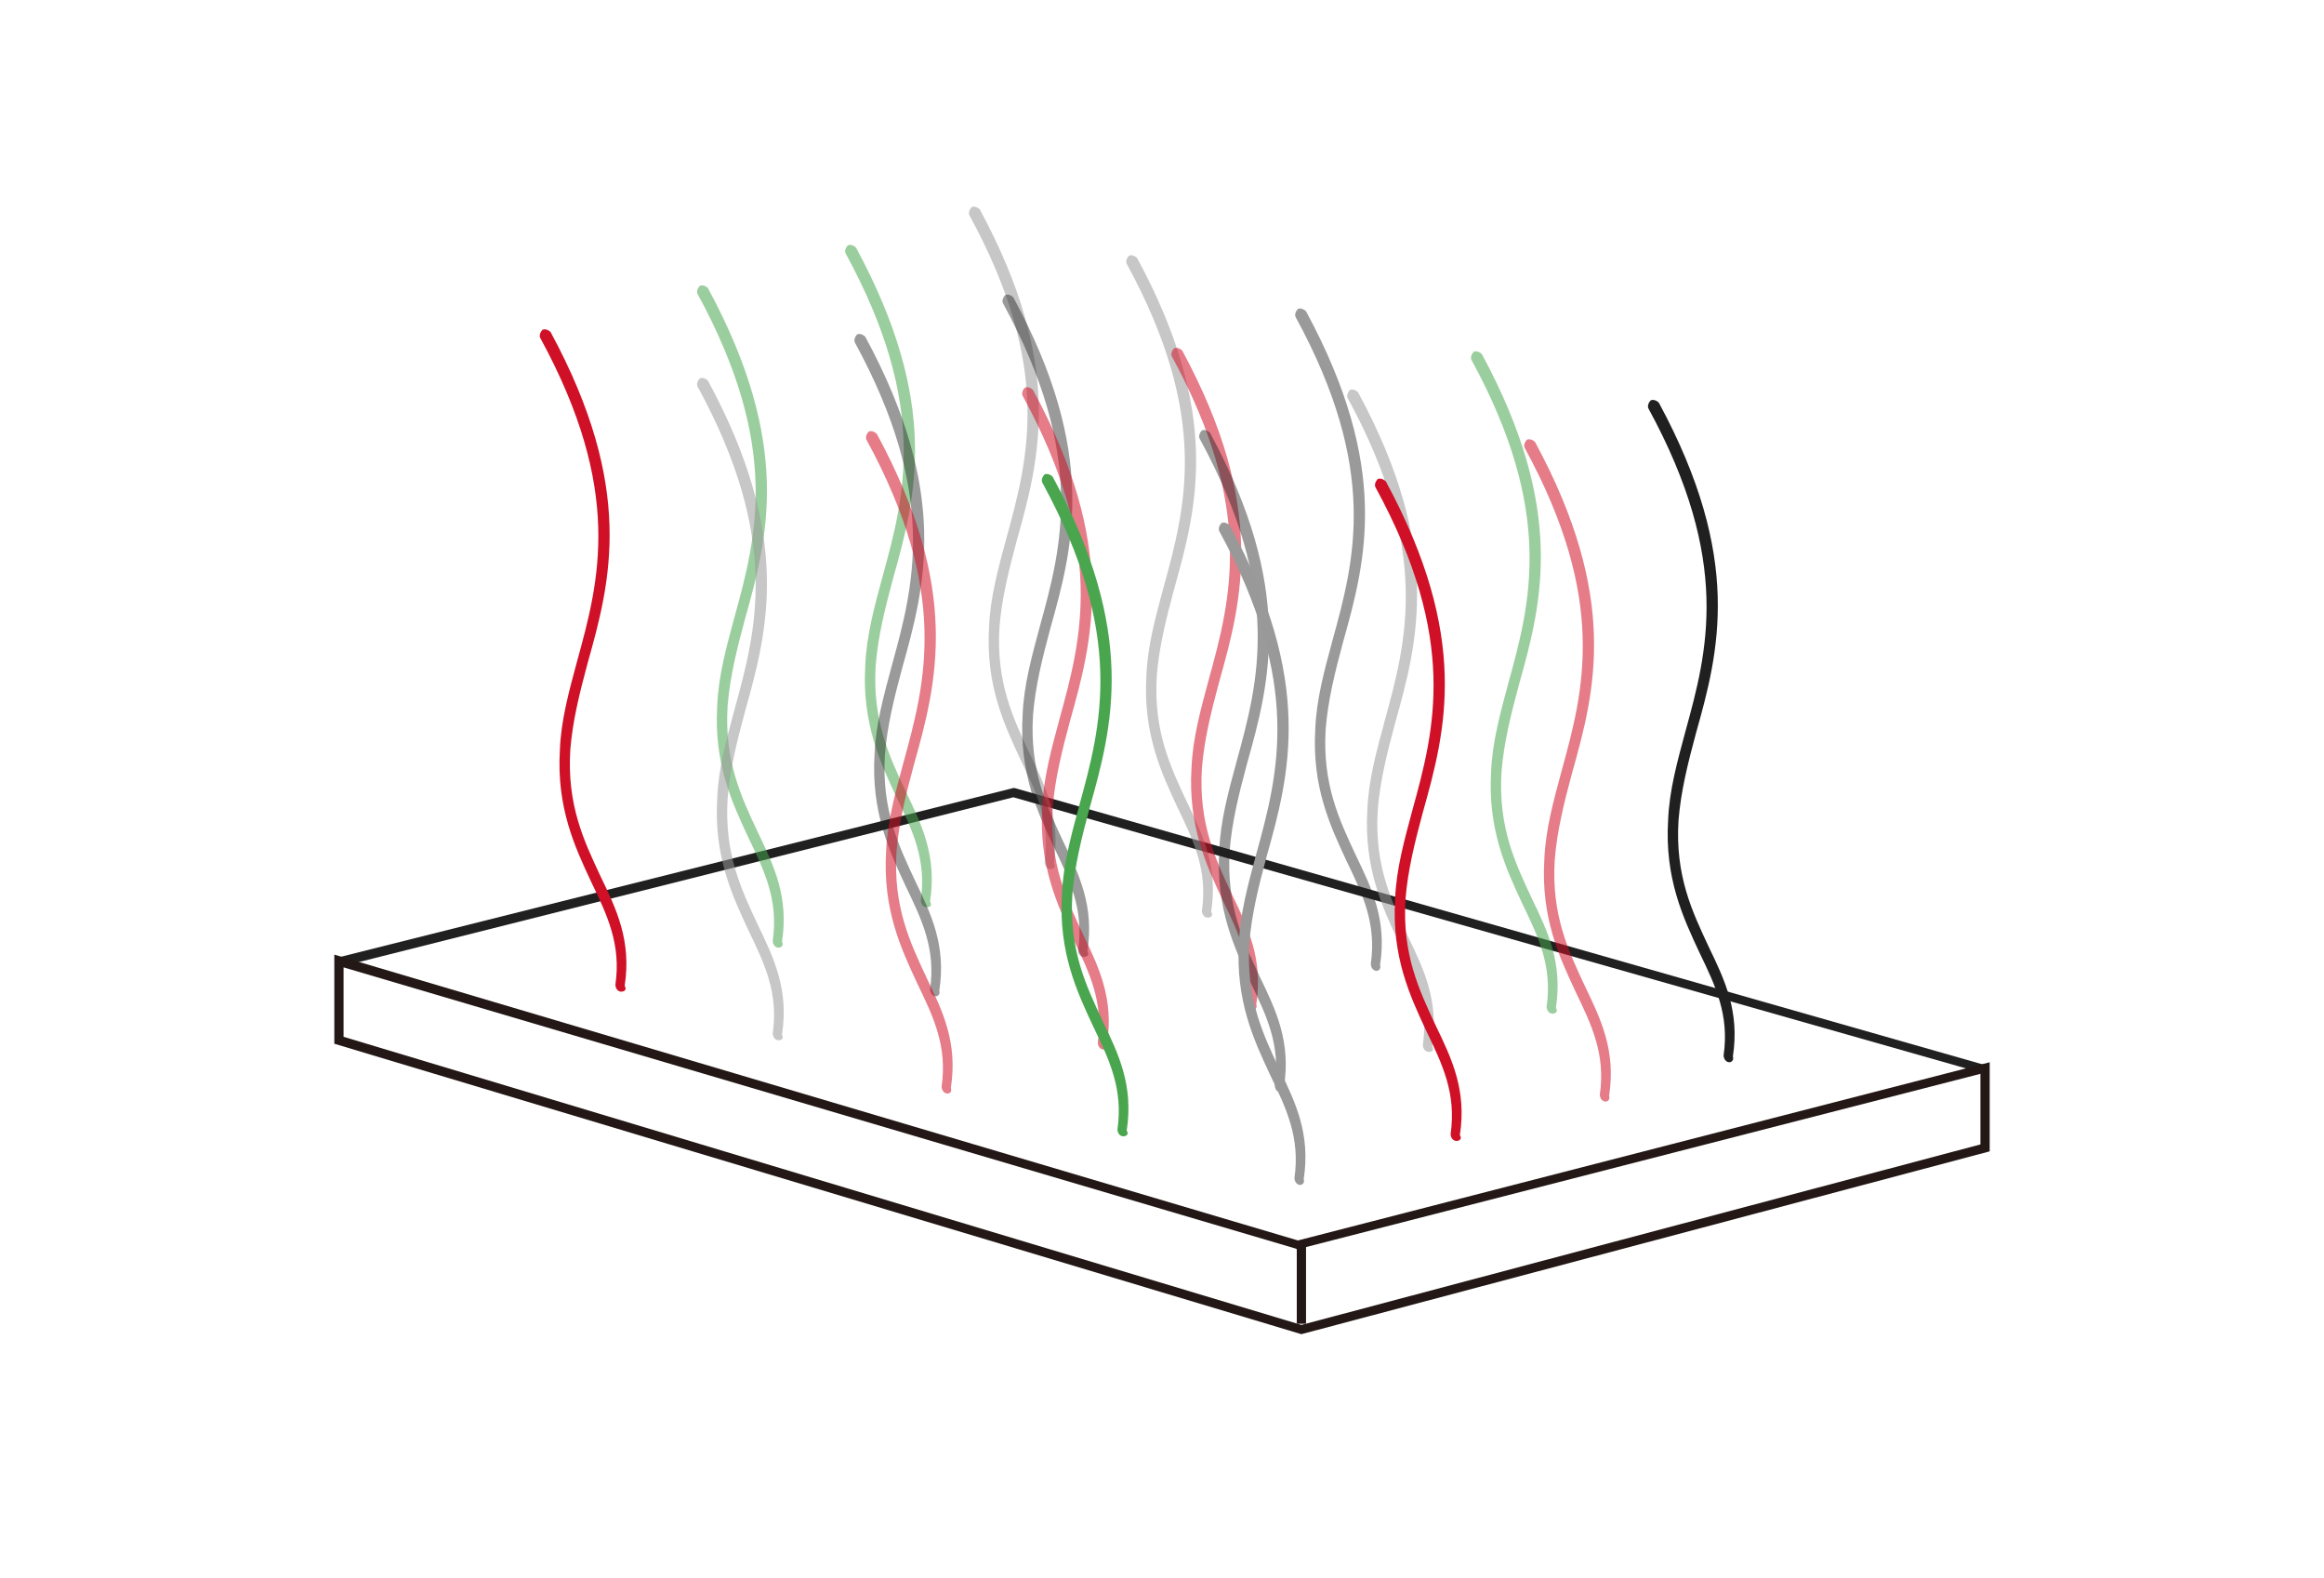 <?xml version="1.0" encoding="utf-8"?>
<!-- Generator: Adobe Illustrator 26.0.0, SVG Export Plug-In . SVG Version: 6.00 Build 0)  -->
<svg version="1.1" id="图层_1" xmlns="http://www.w3.org/2000/svg" xmlns:xlink="http://www.w3.org/1999/xlink" x="0px" y="0px"
	 viewBox="0 0 200.9 136.4" style="enable-background:new 0 0 200.9 136.4;" xml:space="preserve">
<style type="text/css">
	.st0{opacity:0.22;fill:#FF290D;}
	.st1{fill:#333333;}
	.st2{fill:#D01027;}
	.st3{fill:#202020;}
	.st4{opacity:0.55;}
	.st5{fill:#49A64E;}
	.st6{fill:#999999;}
	.st7{opacity:0.45;}
	.st8{fill:#231815;}
	.st9{fill:#FFAAA4;}
	.st10{fill:#C44747;}
	.st11{fill:#E8605D;}
	.st12{fill:#939393;}
	.st13{clip-path:url(#SVGID_00000105389087270651291450000002258102304725043082_);fill:#FFAAA4;}
	.st14{fill:#FFFFFF;}
	.st15{opacity:0.78;}
	.st16{opacity:0.6;}
</style>
<g>
	<g>
		<g>
			<polygon class="st3" points="171.6,92.8 87.6,68.9 29.2,83.6 29,82.8 87.6,68.1 87.7,68.1 171.8,92.1 			"/>
		</g>
		<g>
			<path class="st2" d="M53.7,85.7C53.7,85.7,53.7,85.7,53.7,85.7c-0.3,0-0.5-0.3-0.5-0.6c0.5-3.5-0.7-6-2.1-8.9
				c-1.4-3-3-6.4-2.7-11.4c0.1-2.6,0.8-5.1,1.5-7.7c1.9-6.9,4-14.7-3.2-27.9c-0.1-0.2,0-0.5,0.2-0.7c0.2-0.1,0.5,0,0.7,0.2
				c7.3,13.5,5.2,21.5,3.2,28.6c-0.7,2.6-1.3,5-1.5,7.5c-0.3,4.8,1.2,7.9,2.6,10.9c1.4,2.9,2.7,5.6,2.1,9.5
				C54.2,85.5,54,85.7,53.7,85.7z"/>
		</g>
		<g class="st4">
			<g>
				<path class="st5" d="M67.3,81.9C67.3,81.9,67.3,81.9,67.3,81.9c-0.3,0-0.5-0.3-0.5-0.6c0.5-3.5-0.7-6-2.1-8.9
					c-1.4-3-3-6.4-2.7-11.4c0.1-2.6,0.8-5.1,1.5-7.7c1.9-6.9,4-14.7-3.2-27.9c-0.1-0.2,0-0.5,0.2-0.7c0.2-0.1,0.5,0,0.7,0.2
					c7.3,13.5,5.2,21.5,3.2,28.6c-0.7,2.6-1.3,5-1.5,7.5c-0.3,4.8,1.2,7.9,2.6,10.9c1.4,2.9,2.7,5.6,2.1,9.5
					C67.8,81.7,67.5,81.9,67.3,81.9z"/>
			</g>
		</g>
		<g class="st4">
			<g>
				<path class="st5" d="M80.1,78.4C80.1,78.4,80.1,78.4,80.1,78.4c-0.3,0-0.5-0.3-0.5-0.6c0.5-3.5-0.7-6-2.1-8.9
					c-1.4-3-3-6.4-2.7-11.4c0.1-2.6,0.8-5.1,1.5-7.7c1.9-6.9,4-14.7-3.2-27.9c-0.1-0.2,0-0.5,0.2-0.7c0.2-0.1,0.5,0,0.7,0.2
					c7.3,13.5,5.2,21.5,3.2,28.6c-0.7,2.6-1.3,5-1.5,7.5c-0.3,4.8,1.2,7.9,2.6,10.9c1.4,2.9,2.7,5.6,2.1,9.5
					C80.6,78.3,80.4,78.4,80.1,78.4z"/>
			</g>
		</g>
		<g class="st4">
			<path class="st6" d="M90.8,75.1C90.8,75.1,90.8,75.1,90.8,75.1c-0.3,0-0.5-0.3-0.5-0.6c0.5-3.5-0.7-6-2.1-8.9
				c-1.4-3-3-6.4-2.7-11.4c0.1-2.6,0.8-5.1,1.5-7.7c1.9-6.9,4-14.7-3.2-27.9c-0.1-0.2,0-0.5,0.2-0.7c0.2-0.1,0.5,0,0.7,0.2
				c7.3,13.5,5.2,21.5,3.2,28.6c-0.7,2.6-1.3,5-1.5,7.5c-0.3,4.8,1.2,7.9,2.6,10.9c1.4,2.9,2.7,5.6,2.1,9.5
				C91.3,74.9,91.1,75.1,90.8,75.1z"/>
		</g>
		<g class="st4">
			<path class="st6" d="M67.3,89.9C67.3,89.9,67.3,89.9,67.3,89.9c-0.3,0-0.5-0.3-0.5-0.6c0.5-3.5-0.7-6-2.1-8.9
				c-1.4-3-3-6.4-2.7-11.4c0.1-2.6,0.8-5.1,1.5-7.7c1.9-6.9,4-14.7-3.2-27.9c-0.1-0.2,0-0.5,0.2-0.7c0.2-0.1,0.5,0,0.7,0.2
				c7.3,13.5,5.2,21.5,3.2,28.6c-0.7,2.6-1.3,5-1.5,7.5c-0.3,4.8,1.2,7.9,2.6,10.9c1.4,2.9,2.7,5.6,2.1,9.5
				C67.8,89.8,67.5,89.9,67.3,89.9z"/>
		</g>
		<g class="st7">
			<path class="st3" d="M80.9,86.1C80.9,86.1,80.8,86.1,80.9,86.1c-0.3,0-0.5-0.3-0.5-0.6c0.5-3.5-0.7-6-2.1-8.9
				c-1.4-3-3-6.4-2.7-11.4c0.1-2.6,0.8-5.1,1.5-7.7c1.9-6.9,4-14.7-3.2-27.9c-0.1-0.2,0-0.5,0.2-0.7c0.2-0.1,0.5,0,0.7,0.2
				c7.3,13.5,5.2,21.5,3.2,28.6c-0.7,2.6-1.3,5-1.5,7.5c-0.3,4.8,1.2,7.9,2.6,10.9c1.4,2.9,2.7,5.6,2.1,9.5
				C81.3,85.9,81.1,86.1,80.9,86.1z"/>
		</g>
		<g class="st7">
			<path class="st3" d="M93.7,82.7C93.7,82.7,93.7,82.7,93.7,82.7c-0.3,0-0.5-0.3-0.5-0.6c0.5-3.5-0.7-6-2.1-8.9
				c-1.4-3-3-6.4-2.7-11.4c0.1-2.6,0.8-5.1,1.5-7.7c1.9-6.9,4-14.7-3.2-27.9c-0.1-0.2,0-0.5,0.2-0.7c0.2-0.1,0.5,0,0.7,0.2
				c7.3,13.5,5.2,21.5,3.2,28.6c-0.7,2.6-1.3,5-1.5,7.5c-0.3,4.8,1.2,7.9,2.6,10.9c1.4,2.9,2.7,5.6,2.1,9.5
				C94.2,82.5,94,82.7,93.7,82.7z"/>
		</g>
		<g class="st4">
			<path class="st6" d="M104.4,79.3C104.4,79.3,104.4,79.3,104.4,79.3c-0.3,0-0.5-0.3-0.5-0.6c0.5-3.5-0.7-6-2.1-8.9
				c-1.4-3-3-6.4-2.7-11.4c0.1-2.6,0.8-5.1,1.5-7.7c1.9-6.9,4-14.7-3.2-27.9c-0.1-0.2,0-0.5,0.2-0.7c0.2-0.1,0.5,0,0.7,0.2
				c7.3,13.5,5.2,21.5,3.2,28.6c-0.7,2.6-1.3,5-1.5,7.5c-0.3,4.8,1.2,7.9,2.6,10.9c1.4,2.9,2.7,5.6,2.1,9.5
				C104.9,79.1,104.7,79.3,104.4,79.3z"/>
		</g>
		<g class="st4">
			<path class="st2" d="M81.9,94.5C81.8,94.5,81.8,94.5,81.9,94.5c-0.3,0-0.5-0.3-0.5-0.6c0.5-3.5-0.7-6-2.1-8.9
				c-1.4-3-3-6.4-2.7-11.4c0.1-2.6,0.8-5.1,1.5-7.7c1.9-6.9,4-14.7-3.2-27.9c-0.1-0.2,0-0.5,0.2-0.7c0.2-0.1,0.5,0,0.7,0.2
				c7.3,13.5,5.2,21.5,3.2,28.6c-0.7,2.6-1.3,5-1.5,7.5c-0.3,4.8,1.2,7.9,2.6,10.9c1.4,2.9,2.7,5.6,2.1,9.5
				C82.3,94.4,82.1,94.5,81.9,94.5z"/>
		</g>
		<g class="st4">
			<path class="st2" d="M95.4,90.7C95.4,90.7,95.4,90.7,95.4,90.7c-0.3,0-0.5-0.3-0.5-0.6c0.5-3.5-0.7-6-2.1-8.9
				c-1.4-3-3-6.4-2.7-11.4c0.1-2.6,0.8-5.1,1.5-7.7c1.9-6.9,4-14.7-3.2-27.9c-0.1-0.2,0-0.5,0.2-0.7c0.2-0.1,0.5,0,0.7,0.2
				c7.3,13.5,5.2,21.5,3.2,28.6c-0.7,2.6-1.3,5-1.5,7.5c-0.3,4.8,1.2,7.9,2.6,10.9c1.4,2.9,2.7,5.6,2.1,9.5
				C95.9,90.5,95.7,90.7,95.4,90.7z"/>
		</g>
		<g class="st4">
			<path class="st2" d="M108.3,87.3C108.3,87.3,108.2,87.3,108.3,87.3c-0.3,0-0.5-0.3-0.5-0.6c0.5-3.5-0.7-6-2.1-8.9
				c-1.4-3-3-6.4-2.7-11.4c0.1-2.6,0.8-5.1,1.5-7.7c1.9-6.9,4-14.7-3.2-27.9c-0.1-0.2,0-0.5,0.2-0.7c0.2-0.1,0.5,0,0.7,0.2
				c7.3,13.5,5.2,21.5,3.2,28.6c-0.7,2.6-1.3,5-1.5,7.5c-0.3,4.8,1.2,7.9,2.6,10.9c1.4,2.9,2.7,5.6,2.1,9.5
				C108.7,87.1,108.5,87.3,108.3,87.3z"/>
		</g>
		<g class="st7">
			<path class="st3" d="M119,83.9C118.9,83.9,118.9,83.9,119,83.9c-0.3,0-0.5-0.3-0.5-0.6c0.5-3.5-0.7-6-2.1-8.9
				c-1.4-3-3-6.4-2.7-11.4c0.1-2.6,0.8-5.1,1.5-7.7c1.9-6.9,4-14.7-3.2-27.9c-0.1-0.2,0-0.5,0.2-0.7c0.2-0.1,0.5,0,0.7,0.2
				c7.3,13.5,5.2,21.5,3.2,28.6c-0.7,2.6-1.3,5-1.5,7.5c-0.3,4.8,1.2,7.9,2.6,10.9c1.4,2.9,2.7,5.6,2.1,9.5
				C119.4,83.7,119.2,83.9,119,83.9z"/>
		</g>
		<g>
			<path class="st5" d="M97.1,98.2C97.1,98.2,97.1,98.2,97.1,98.2c-0.3,0-0.5-0.3-0.5-0.6c0.5-3.5-0.7-6-2.1-8.9
				c-1.4-3-3-6.4-2.7-11.4c0.1-2.6,0.8-5.1,1.5-7.7c1.9-6.9,4-14.7-3.2-27.9c-0.1-0.2,0-0.5,0.2-0.7c0.2-0.1,0.5,0,0.7,0.2
				c7.3,13.5,5.2,21.5,3.2,28.6c-0.7,2.6-1.3,5-1.5,7.5c-0.3,4.8,1.2,7.9,2.6,10.9c1.4,2.9,2.7,5.6,2.1,9.5
				C97.6,98,97.4,98.2,97.1,98.2z"/>
		</g>
		<g class="st7">
			<path class="st3" d="M110.7,94.4C110.7,94.4,110.6,94.4,110.7,94.4c-0.3,0-0.5-0.3-0.5-0.6c0.5-3.5-0.7-6-2.1-8.9
				c-1.4-3-3-6.4-2.7-11.4c0.1-2.6,0.8-5.1,1.5-7.7c1.9-6.9,4-14.7-3.2-27.9c-0.1-0.2,0-0.5,0.2-0.7c0.2-0.1,0.5,0,0.7,0.2
				c7.3,13.5,5.2,21.5,3.2,28.6c-0.7,2.6-1.3,5-1.5,7.5c-0.3,4.8,1.2,7.9,2.6,10.9c1.4,2.9,2.7,5.6,2.1,9.5
				C111.2,94.2,110.9,94.4,110.7,94.4z"/>
		</g>
		<g class="st4">
			<path class="st6" d="M123.5,90.9C123.5,90.9,123.5,90.9,123.5,90.9c-0.3,0-0.5-0.3-0.5-0.6c0.5-3.5-0.7-6-2.1-8.9
				c-1.4-3-3-6.4-2.7-11.4c0.1-2.6,0.8-5.1,1.5-7.7c1.9-6.9,4-14.7-3.2-27.9c-0.1-0.2,0-0.5,0.2-0.7c0.2-0.1,0.5,0,0.7,0.2
				c7.3,13.5,5.2,21.5,3.2,28.6c-0.7,2.6-1.3,5-1.5,7.5c-0.3,4.8,1.2,7.9,2.6,10.9c1.4,2.9,2.7,5.6,2.1,9.5
				C124,90.8,123.8,90.9,123.5,90.9z"/>
		</g>
		<g class="st4">
			<g>
				<path class="st5" d="M134.2,87.6C134.2,87.6,134.2,87.6,134.2,87.6c-0.3,0-0.5-0.3-0.5-0.6c0.5-3.5-0.7-6-2.1-8.9
					c-1.4-3-3-6.4-2.7-11.4c0.1-2.6,0.8-5.1,1.5-7.7c1.9-6.9,4-14.7-3.2-27.9c-0.1-0.2,0-0.5,0.2-0.7c0.2-0.1,0.5,0,0.7,0.2
					c7.3,13.5,5.2,21.5,3.2,28.6c-0.7,2.6-1.3,5-1.5,7.5c-0.3,4.8,1.2,7.9,2.6,10.9c1.4,2.9,2.7,5.6,2.1,9.5
					C134.7,87.4,134.5,87.6,134.2,87.6z"/>
			</g>
		</g>
		<g>
			<path class="st6" d="M112.4,102.4C112.3,102.4,112.3,102.4,112.4,102.4c-0.3,0-0.5-0.3-0.5-0.6c0.5-3.5-0.7-6-2.1-8.9
				c-1.4-3-3-6.4-2.7-11.4c0.1-2.6,0.8-5.1,1.5-7.7c1.9-6.9,4-14.7-3.2-27.9c-0.1-0.2,0-0.5,0.2-0.7c0.2-0.1,0.5,0,0.7,0.2
				c7.3,13.5,5.2,21.5,3.2,28.6c-0.7,2.6-1.3,5-1.5,7.5c-0.3,4.8,1.2,7.9,2.6,10.9c1.4,2.9,2.7,5.6,2.1,9.5
				C112.8,102.2,112.6,102.4,112.4,102.4z"/>
		</g>
		<g>
			<path class="st2" d="M125.9,98.6C125.9,98.6,125.9,98.6,125.9,98.6c-0.3,0-0.5-0.3-0.5-0.6c0.5-3.5-0.7-6-2.1-8.9
				c-1.4-3-3-6.4-2.7-11.4c0.1-2.6,0.8-5.1,1.5-7.7c1.9-6.9,4-14.7-3.2-27.9c-0.1-0.2,0-0.5,0.2-0.7c0.2-0.1,0.5,0,0.7,0.2
				c7.3,13.5,5.2,21.5,3.2,28.6c-0.7,2.6-1.3,5-1.5,7.5c-0.3,4.8,1.2,7.9,2.6,10.9c1.4,2.9,2.7,5.6,2.1,9.5
				C126.4,98.4,126.2,98.6,125.9,98.6z"/>
		</g>
		<g class="st4">
			<path class="st2" d="M138.8,95.2C138.8,95.2,138.7,95.1,138.8,95.2c-0.3,0-0.5-0.3-0.5-0.6c0.5-3.5-0.7-6-2.1-8.9
				c-1.4-3-3-6.4-2.7-11.4c0.1-2.6,0.8-5.1,1.5-7.7c1.9-6.9,4-14.7-3.2-27.9c-0.1-0.2,0-0.5,0.2-0.7c0.2-0.1,0.5,0,0.7,0.2
				c7.3,13.5,5.2,21.5,3.2,28.6c-0.7,2.6-1.3,5-1.5,7.5c-0.3,4.8,1.2,7.9,2.6,10.9c1.4,2.9,2.7,5.6,2.1,9.5
				C139.2,95,139,95.2,138.8,95.2z"/>
		</g>
		<g>
			<path class="st3" d="M149.5,91.8C149.5,91.8,149.4,91.8,149.5,91.8c-0.3,0-0.5-0.3-0.5-0.6c0.5-3.5-0.7-6-2.1-8.9
				c-1.4-3-3-6.4-2.7-11.4c0.1-2.6,0.8-5.1,1.5-7.7c1.9-6.9,4-14.7-3.2-27.9c-0.1-0.2,0-0.5,0.2-0.7c0.2-0.1,0.5,0,0.7,0.2
				c7.3,13.5,5.2,21.5,3.2,28.6c-0.7,2.6-1.3,5-1.5,7.5c-0.3,4.8,1.2,7.9,2.6,10.9c1.4,2.9,2.7,5.6,2.1,9.5
				C149.9,91.6,149.7,91.8,149.5,91.8z"/>
		</g>
	</g>
	<path class="st8" d="M29.7,83.6l82.3,24.3l0.2,0.1l0.2-0.1l58.8-15.1v6.1l-58.7,15.6L29.7,89.6V83.6 M28.9,82.5v7.7l83.6,25.1
		L172,99.5v-7.7l-59.8,15.4L28.9,82.5L28.9,82.5z"/>
	<g>
		<rect x="112.1" y="107.7" class="st8" width="0.8" height="6.7"/>
	</g>
</g>
</svg>
